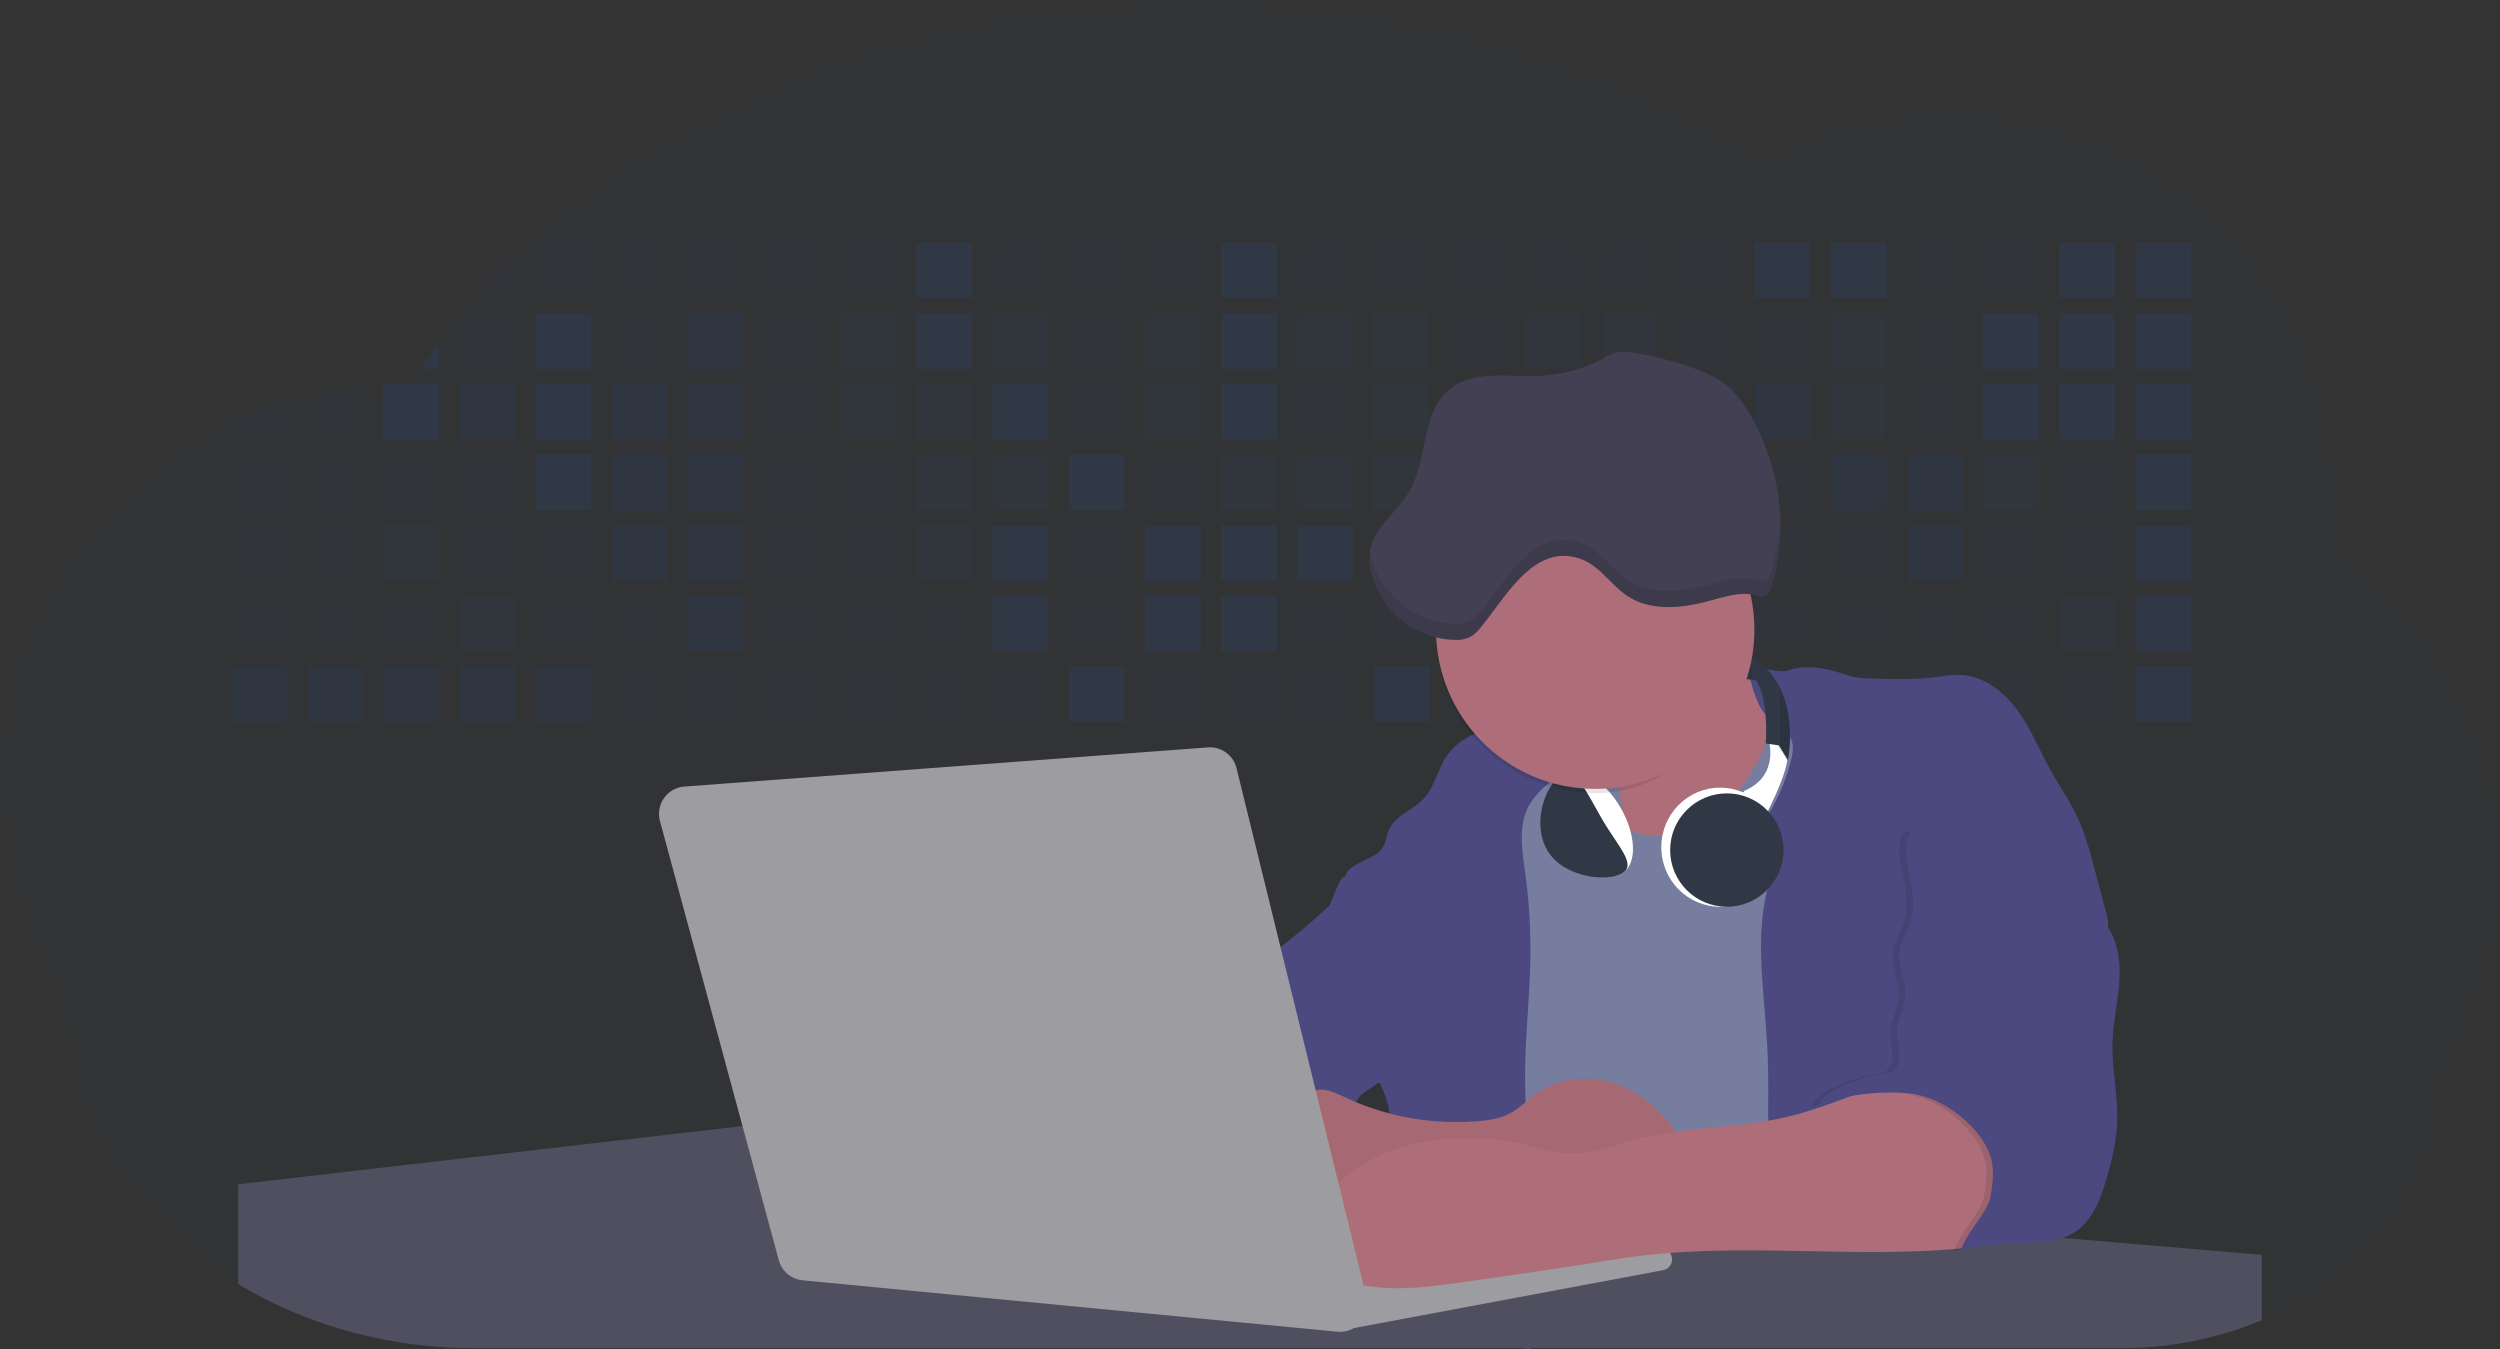 <svg id="aa7bae02-e79e-4d6b-a496-aba15f39787c" data-name="Layer 1" xmlns="http://www.w3.org/2000/svg" width="1144" height="617.32" viewBox="0 0 1144 617.32"><rect x="0" y="0" width="1144" height="617.32" fill="#333333" stroke="none"/><title>developer activity</title><path d="M1172,537.57a181.92,181.92,0,0,1-6.85,49.6,180.06,180.06,0,0,1-19.27,44.28c0,50.1-33.82,93.4-82.91,114a167.3,167.3,0,0,1-64.73,12.8H245.17c-40.25,0-77.55-10.86-108.14-29.36A185.76,185.76,0,0,1,112.2,711c-34-29.22-55.08-69.6-55.08-114.2A180.5,180.5,0,0,1,28,498.08c0-73.36,43.39-136.44,105.55-164.29a174.52,174.52,0,0,1,25.51-9.12q4.63-1.26,9.36-2.26a175.39,175.39,0,0,1,25.51-3.5q4.65-.29,9.35-.33H205c3.46,0,6.89.12,10.3.32l1.12-1.9q2.06-3.44,4.22-6.81,3.9-6.14,8.18-12.1,4.48-6.29,9.35-12.38l.83-1q2.76-3.44,5.64-6.8,9-10.49,19-20.35c72.11-70.68,185.08-116.18,312.08-116.18,98.82,0,189.15,27.55,258.34,73.07A174.18,174.18,0,0,1,920,191.86c97.74,0,177,80.37,177,179.51a184.9,184.9,0,0,1-1,18.78A180,180,0,0,1,1172,537.57Z" transform="translate(-28 -141.34)" fill="#303846" opacity="0.1"/><path d="M263.66,257.52v20.35h-19Q253.59,267.39,263.66,257.52Z" transform="translate(-28 -141.34)" fill="#303846" opacity="0.2"/><rect x="245.02" y="111.02" width="25.51" height="25.51" fill="#303846" opacity="0.2"/><rect x="279.88" y="111.02" width="25.51" height="25.51" fill="#303846" opacity="0.2"/><rect x="314.75" y="111.02" width="25.51" height="25.51" fill="#303846" opacity="0.2"/><rect x="349.61" y="111.02" width="25.51" height="25.51" fill="#303846" opacity="0.2"/><rect x="384.48" y="111.02" width="25.51" height="25.51" fill="#303846" opacity="0.2"/><rect x="419.35" y="111.02" width="25.51" height="25.51" fill="#303846"/><rect x="454.21" y="111.02" width="25.51" height="25.51" fill="#303846" opacity="0.2"/><rect x="489.08" y="111.02" width="25.51" height="25.51" fill="#303846" opacity="0.2"/><rect x="523.94" y="111.02" width="25.51" height="25.51" fill="#303846" opacity="0.2"/><rect x="558.81" y="111.02" width="25.51" height="25.51" fill="#303846"/><rect x="593.68" y="111.02" width="25.51" height="25.51" fill="#303846" opacity="0.2"/><rect x="628.54" y="111.02" width="25.51" height="25.51" fill="#303846" opacity="0.2"/><rect x="663.41" y="111.02" width="25.51" height="25.51" fill="#303846" opacity="0.2"/><rect x="698.28" y="111.02" width="25.51" height="25.51" fill="#303846" opacity="0.2"/><rect x="733.14" y="111.02" width="25.51" height="25.51" fill="#303846" opacity="0.2"/><rect x="768.01" y="111.02" width="25.51" height="25.51" fill="#303846" opacity="0.2"/><rect x="802.87" y="111.02" width="25.51" height="25.51" fill="#303846"/><rect x="837.74" y="111.02" width="25.51" height="25.51" fill="#303846"/><rect x="872.61" y="111.02" width="25.51" height="25.51" fill="#303846" opacity="0.2"/><rect x="907.47" y="111.02" width="25.51" height="25.51" fill="#303846" opacity="0.2"/><rect x="942.34" y="111.02" width="25.51" height="25.51" fill="#303846"/><rect x="977.2" y="111.02" width="25.51" height="25.51" fill="#303846"/><path d="M228.8,298.08v12.1h-8.18Q224.52,304,228.8,298.08Z" transform="translate(-28 -141.34)" fill="#303846"/><rect x="210.15" y="143.33" width="25.51" height="25.51" fill="#303846" opacity="0.2"/><rect x="245.02" y="143.33" width="25.51" height="25.51" fill="#303846"/><rect x="279.88" y="143.33" width="25.51" height="25.51" fill="#303846" opacity="0.2"/><rect x="314.75" y="143.33" width="25.51" height="25.51" fill="#303846" opacity="0.7"/><rect x="349.61" y="143.33" width="25.51" height="25.51" fill="#303846" opacity="0.2"/><rect x="384.48" y="143.33" width="25.51" height="25.51" fill="#303846" opacity="0.4"/><rect x="419.35" y="143.33" width="25.51" height="25.51" fill="#303846"/><rect x="454.21" y="143.33" width="25.51" height="25.51" fill="#303846" opacity="0.4"/><rect x="489.08" y="143.33" width="25.51" height="25.51" fill="#303846" opacity="0.2"/><rect x="523.94" y="143.33" width="25.51" height="25.51" fill="#303846" opacity="0.4"/><rect x="558.81" y="143.33" width="25.51" height="25.51" fill="#303846"/><rect x="593.68" y="143.33" width="25.51" height="25.51" fill="#303846" opacity="0.4"/><rect x="628.54" y="143.33" width="25.51" height="25.51" fill="#303846" opacity="0.4"/><rect x="663.41" y="143.33" width="25.51" height="25.51" fill="#303846" opacity="0.2"/><rect x="698.28" y="143.33" width="25.51" height="25.51" fill="#303846" opacity="0.4"/><rect x="733.14" y="143.33" width="25.51" height="25.51" fill="#303846" opacity="0.4"/><rect x="768.01" y="143.33" width="25.51" height="25.51" fill="#303846" opacity="0.2"/><rect x="802.87" y="143.33" width="25.51" height="25.51" fill="#303846" opacity="0.2"/><rect x="837.74" y="143.33" width="25.51" height="25.51" fill="#303846" opacity="0.4"/><rect x="872.61" y="143.33" width="25.51" height="25.51" fill="#303846" opacity="0.2"/><rect x="907.47" y="143.33" width="25.51" height="25.51" fill="#303846"/><rect x="942.34" y="143.33" width="25.51" height="25.51" fill="#303846"/><rect x="977.2" y="143.33" width="25.51" height="25.51" fill="#303846"/><path d="M159.06,324.67V342.5H133.55v-8.71A174.52,174.52,0,0,1,159.06,324.67Z" transform="translate(-28 -141.34)" fill="#303846" opacity="0.2"/><polygon points="165.93 177.57 165.93 201.16 140.42 201.16 140.42 181.07 165.93 177.57" fill="#303846" opacity="0.2"/><rect x="175.28" y="175.65" width="25.51" height="25.51" fill="#303846"/><rect x="210.15" y="175.65" width="25.51" height="25.51" fill="#303846" opacity="0.7"/><rect x="245.02" y="175.65" width="25.51" height="25.51" fill="#303846"/><rect x="279.88" y="175.65" width="25.51" height="25.51" fill="#303846" opacity="0.7"/><rect x="314.75" y="175.65" width="25.51" height="25.51" fill="#303846" opacity="0.7"/><rect x="349.61" y="175.65" width="25.51" height="25.51" fill="#303846" opacity="0.2"/><rect x="384.48" y="175.65" width="25.51" height="25.51" fill="#303846" opacity="0.4"/><rect x="419.35" y="175.65" width="25.51" height="25.51" fill="#303846" opacity="0.4"/><rect x="454.21" y="175.65" width="25.51" height="25.51" fill="#303846"/><rect x="489.08" y="175.65" width="25.51" height="25.51" fill="#303846" opacity="0.2"/><rect x="523.94" y="175.65" width="25.51" height="25.51" fill="#303846" opacity="0.4"/><rect x="558.81" y="175.65" width="25.51" height="25.51" fill="#303846"/><rect x="593.68" y="175.65" width="25.51" height="25.51" fill="#303846" opacity="0.2"/><rect x="628.54" y="175.65" width="25.51" height="25.51" fill="#303846" opacity="0.4"/><rect x="663.41" y="175.65" width="25.51" height="25.51" fill="#303846" opacity="0.2"/><rect x="698.28" y="175.65" width="25.51" height="25.51" fill="#303846"/><rect x="733.14" y="175.65" width="25.51" height="25.51" fill="#303846" opacity="0.2"/><rect x="768.01" y="175.65" width="25.51" height="25.51" fill="#303846" opacity="0.7"/><rect x="802.87" y="175.65" width="25.51" height="25.51" fill="#303846" opacity="0.7"/><rect x="837.74" y="175.65" width="25.51" height="25.51" fill="#303846" opacity="0.4"/><rect x="872.61" y="175.65" width="25.51" height="25.51" fill="#303846" opacity="0.2"/><rect x="907.47" y="175.65" width="25.51" height="25.51" fill="#303846"/><rect x="942.34" y="175.65" width="25.51" height="25.51" fill="#303846"/><rect x="977.2" y="175.65" width="25.51" height="25.51" fill="#303846"/><rect x="105.55" y="207.96" width="25.51" height="25.51" fill="#303846" opacity="0.2"/><rect x="140.42" y="207.96" width="25.51" height="25.51" fill="#303846" opacity="0.2"/><rect x="175.28" y="207.96" width="25.51" height="25.51" fill="#303846" opacity="0.2"/><rect x="210.15" y="207.96" width="25.51" height="25.51" fill="#303846" opacity="0.2"/><rect x="245.02" y="207.96" width="25.51" height="25.51" fill="#303846"/><rect x="279.88" y="207.96" width="25.51" height="25.51" fill="#303846" opacity="0.7"/><rect x="314.75" y="207.96" width="25.51" height="25.51" fill="#303846" opacity="0.7"/><rect x="349.61" y="207.96" width="25.51" height="25.51" fill="#303846" opacity="0.2"/><rect x="384.48" y="207.96" width="25.51" height="25.51" fill="#303846" opacity="0.2"/><rect x="419.35" y="207.96" width="25.51" height="25.51" fill="#303846" opacity="0.4"/><rect x="454.21" y="207.96" width="25.51" height="25.51" fill="#303846" opacity="0.4"/><rect x="489.08" y="207.96" width="25.51" height="25.51" fill="#303846"/><rect x="523.94" y="207.96" width="25.51" height="25.51" fill="#303846" opacity="0.2"/><rect x="558.81" y="207.96" width="25.51" height="25.51" fill="#303846" opacity="0.4"/><rect x="593.68" y="207.96" width="25.51" height="25.51" fill="#303846" opacity="0.4"/><rect x="628.54" y="207.96" width="25.51" height="25.51" fill="#303846" opacity="0.4"/><rect x="663.41" y="207.96" width="25.51" height="25.51" fill="#303846" opacity="0.4"/><rect x="698.28" y="207.96" width="25.51" height="25.51" fill="#303846" opacity="0.2"/><rect x="733.14" y="207.96" width="25.51" height="25.51" fill="#303846" opacity="0.2"/><rect x="768.01" y="207.96" width="25.51" height="25.51" fill="#303846" opacity="0.2"/><rect x="802.87" y="207.96" width="25.51" height="25.51" fill="#303846" opacity="0.2"/><rect x="837.74" y="207.96" width="25.51" height="25.51" fill="#303846" opacity="0.7"/><rect x="872.61" y="207.96" width="25.51" height="25.51" fill="#303846" opacity="0.7"/><rect x="907.47" y="207.96" width="25.51" height="25.51" fill="#303846" opacity="0.4"/><rect x="942.34" y="207.96" width="25.51" height="25.51" fill="#303846" opacity="0.2"/><rect x="977.2" y="207.96" width="25.51" height="25.51" fill="#303846"/><rect x="105.55" y="240.28" width="25.51" height="25.51" fill="#303846" opacity="0.2"/><rect x="140.42" y="240.28" width="25.51" height="25.51" fill="#303846" opacity="0.2"/><rect x="175.28" y="240.28" width="25.51" height="25.51" fill="#303846" opacity="0.4"/><rect x="210.15" y="240.28" width="25.51" height="25.51" fill="#303846" opacity="0.2"/><rect x="245.02" y="240.28" width="25.51" height="25.51" fill="#303846" opacity="0.2"/><rect x="279.88" y="240.28" width="25.51" height="25.51" fill="#303846" opacity="0.7"/><rect x="314.75" y="240.28" width="25.51" height="25.51" fill="#303846" opacity="0.7"/><rect x="349.61" y="240.28" width="25.51" height="25.51" fill="#303846" opacity="0.2"/><rect x="384.48" y="240.28" width="25.51" height="25.51" fill="#303846" opacity="0.2"/><rect x="419.35" y="240.28" width="25.51" height="25.51" fill="#303846" opacity="0.4"/><rect x="454.21" y="240.28" width="25.51" height="25.51" fill="#303846"/><rect x="489.08" y="240.28" width="25.51" height="25.51" fill="#303846" opacity="0.2"/><rect x="523.94" y="240.28" width="25.51" height="25.51" fill="#303846"/><rect x="558.81" y="240.28" width="25.51" height="25.51" fill="#303846"/><rect x="593.68" y="240.28" width="25.51" height="25.51" fill="#303846"/><rect x="628.54" y="240.28" width="25.51" height="25.51" fill="#303846" opacity="0.2"/><rect x="663.41" y="240.28" width="25.51" height="25.51" fill="#303846"/><rect x="698.28" y="240.28" width="25.51" height="25.51" fill="#303846" opacity="0.2"/><rect x="733.14" y="240.28" width="25.51" height="25.51" fill="#303846" opacity="0.2"/><rect x="768.01" y="240.28" width="25.51" height="25.51" fill="#303846" opacity="0.2"/><rect x="802.87" y="240.28" width="25.51" height="25.51" fill="#303846" opacity="0.2"/><rect x="837.74" y="240.28" width="25.51" height="25.51" fill="#303846" opacity="0.2"/><rect x="872.61" y="240.28" width="25.51" height="25.51" fill="#303846" opacity="0.7"/><rect x="907.47" y="240.28" width="25.51" height="25.51" fill="#303846" opacity="0.2"/><rect x="942.34" y="240.28" width="25.51" height="25.51" fill="#303846" opacity="0.2"/><rect x="977.2" y="240.28" width="25.51" height="25.51" fill="#303846"/><rect x="105.55" y="272.59" width="25.51" height="25.51" fill="#303846" opacity="0.2"/><rect x="140.42" y="272.59" width="25.51" height="25.51" fill="#303846" opacity="0.2"/><rect x="175.28" y="272.59" width="25.51" height="25.51" fill="#303846" opacity="0.2"/><rect x="210.15" y="272.59" width="25.51" height="25.51" fill="#303846" opacity="0.4"/><rect x="245.02" y="272.59" width="25.51" height="25.51" fill="#303846" opacity="0.2"/><rect x="279.88" y="272.59" width="25.51" height="25.51" fill="#303846" opacity="0.2"/><rect x="314.75" y="272.59" width="25.51" height="25.51" fill="#303846" opacity="0.7"/><rect x="349.61" y="272.59" width="25.51" height="25.51" fill="#303846" opacity="0.2"/><rect x="384.48" y="272.59" width="25.51" height="25.51" fill="#303846" opacity="0.2"/><rect x="419.35" y="272.59" width="25.51" height="25.51" fill="#303846" opacity="0.2"/><rect x="454.21" y="272.59" width="25.51" height="25.51" fill="#303846"/><rect x="489.08" y="272.59" width="25.51" height="25.51" fill="#303846" opacity="0.2"/><rect x="523.94" y="272.59" width="25.51" height="25.51" fill="#303846"/><rect x="558.81" y="272.59" width="25.51" height="25.51" fill="#303846"/><rect x="593.68" y="272.59" width="25.51" height="25.51" fill="#303846" opacity="0.2"/><rect x="628.54" y="272.59" width="25.51" height="25.51" fill="#303846" opacity="0.2"/><rect x="663.41" y="272.59" width="25.51" height="25.51" fill="#303846" opacity="0.2"/><rect x="698.28" y="272.59" width="25.51" height="25.51" fill="#303846" opacity="0.2"/><rect x="733.14" y="272.59" width="25.51" height="25.51" fill="#303846" opacity="0.2"/><rect x="768.01" y="272.59" width="25.51" height="25.51" fill="#303846" opacity="0.2"/><rect x="802.87" y="272.59" width="25.51" height="25.51" fill="#303846" opacity="0.2"/><rect x="837.74" y="272.59" width="25.51" height="25.51" fill="#303846" opacity="0.2"/><rect x="872.61" y="272.59" width="25.51" height="25.51" fill="#303846" opacity="0.2"/><rect x="907.47" y="272.59" width="25.51" height="25.51" fill="#303846" opacity="0.2"/><rect x="942.34" y="272.59" width="25.51" height="25.51" fill="#303846" opacity="0.4"/><rect x="977.2" y="272.59" width="25.51" height="25.51" fill="#303846"/><rect x="105.55" y="304.91" width="25.51" height="25.51" fill="#303846" opacity="0.7"/><rect x="140.42" y="304.91" width="25.51" height="25.51" fill="#303846" opacity="0.7"/><rect x="175.28" y="304.91" width="25.51" height="25.51" fill="#303846" opacity="0.7"/><rect x="210.15" y="304.91" width="25.51" height="25.51" fill="#303846" opacity="0.7"/><rect x="245.02" y="304.91" width="25.51" height="25.51" fill="#303846" opacity="0.7"/><rect x="279.88" y="304.91" width="25.51" height="25.51" fill="#303846" opacity="0.2"/><rect x="314.75" y="304.91" width="25.51" height="25.51" fill="#303846" opacity="0.2"/><rect x="349.61" y="304.91" width="25.51" height="25.51" fill="#303846" opacity="0.2"/><rect x="384.48" y="304.91" width="25.51" height="25.51" fill="#303846" opacity="0.2"/><rect x="419.35" y="304.91" width="25.51" height="25.51" fill="#303846" opacity="0.2"/><rect x="454.21" y="304.91" width="25.51" height="25.51" fill="#303846" opacity="0.2"/><rect x="489.08" y="304.91" width="25.51" height="25.51" fill="#303846"/><rect x="523.94" y="304.91" width="25.51" height="25.51" fill="#303846" opacity="0.2"/><rect x="558.81" y="304.91" width="25.51" height="25.51" fill="#303846" opacity="0.2"/><rect x="593.68" y="304.91" width="25.51" height="25.51" fill="#303846" opacity="0.2"/><rect x="628.54" y="304.91" width="25.51" height="25.51" fill="#303846"/><rect x="663.41" y="304.91" width="25.51" height="25.51" fill="#303846" opacity="0.2"/><rect x="698.28" y="304.91" width="25.51" height="25.51" fill="#303846" opacity="0.2"/><rect x="733.14" y="304.91" width="25.51" height="25.51" fill="#303846" opacity="0.2"/><rect x="768.01" y="304.91" width="25.51" height="25.51" fill="#303846" opacity="0.2"/><rect x="802.87" y="304.91" width="25.51" height="25.51" fill="#303846" opacity="0.2"/><rect x="837.74" y="304.91" width="25.51" height="25.51" fill="#303846" opacity="0.2"/><rect x="872.61" y="304.91" width="25.51" height="25.51" fill="#303846" opacity="0.2"/><rect x="907.47" y="304.91" width="25.51" height="25.51" fill="#303846" opacity="0.2"/><rect x="942.34" y="304.91" width="25.51" height="25.51" fill="#303846" opacity="0.2"/><rect x="977.2" y="304.91" width="25.51" height="25.51" fill="#303846"/><circle cx="734.52" cy="363.89" r="34.87" fill="#767d9f"/><path d="M760.71,460.87q5.22,22.78,8.86,45.9c.73,4.58,1.38,9.41-.28,13.74-1.39,3.61-4.22,6.43-6.44,9.59s-3.9,7.21-2.55,10.83,5.29,5.6,9.05,6.62c10.76,2.9,22.23.79,32.94-2.35a53.29,53.29,0,0,0,13.81-5.72c4.54-2.88,8.26-6.88,11.68-11,15.61-18.93,25.83-41.65,35.45-64.23a39.12,39.12,0,0,1-33.11-13.34c-3.94-4.63-6.83-11.08-4.61-16.74-6.51,3.57-14.24,3.81-21.25,6.25a75.49,75.49,0,0,0-12.5,6.15q-7.18,4.15-14.28,8.46C772.07,458.29,767,461.19,760.71,460.87Z" transform="translate(-28 -141.34)" fill="#ae6e79"/><path d="M833.64,487.05c-6.11,11.89-14.06,23.32-25.41,30.4s-26.63,9-38,2c-5.6-3.42-9.84-8.62-14.73-13s-11-8.13-17.57-7.56c-7.24.63-12.91,6.28-17.76,11.69-7.36,8.22-14.47,16.79-19.68,26.52-10,18.7-12.37,40.56-11.93,61.76s3.51,42.29,3.58,63.49c.1,26.08-4.32,51.95-8.79,77.64,41.1-5.06,82.25,6,123.44,10.19,26.36,2.71,52.92,2.65,79.42,2.58,4.66,0,9.62-.12,13.5-2.7a18.2,18.2,0,0,0,5.59-6.64c3.66-6.75,5.13-14.45,6.15-22.06,2.59-19.22,2.67-38.68,2.74-58.08.18-47,.35-94.17-5.62-140.8-1.47-11.47-3.35-23-7.75-33.73s-11.58-20.6-21.62-26.35c-6.45-3.7-21.4-10.14-29-6.41C841.67,460.15,837.73,479.09,833.64,487.05Z" transform="translate(-28 -141.34)" fill="#767d9f"/><path d="M836.68,619.77c-1.55-29-7.86-59.95,5.57-85.69,3.3-6.32-8.54-14.21-4.88-20.33a92.08,92.08,0,0,0,10.06-23.93c.76-2.89,1.37-5.95.65-8.85-1.33-5.29-6.56-8.44-11-11.66-4.9-3.56-7.42-14.41-9-20.28s12.57,1.2,18.26-.89c7.9-2.89,17.94-1.07,25.82,1.86,4.4,1.62,9.18,1.76,13.87,1.88,9.11.24,18.25.47,27.29-.65,4.06-.51,8.13-1.28,12.21-1.05,10.41.59,19.46,7.71,25.62,16.13s10.08,18.23,15.13,27.35c4.21,7.6,9.23,14.78,12.82,22.69,3.18,7,5.19,14.52,7.18,22l5.13,19.19a25.58,25.58,0,0,1,1.26,8.51c-.26,3.07-1.62,5.93-3,8.66A164.12,164.12,0,0,1,971,603.2c-10.79,13.23-23.89,25.16-30.3,41-2.5,6.17-3.89,12.73-5.16,19.27a707.94,707.94,0,0,0-10.9,79.15,174.2,174.2,0,0,0-36.52-12.21,177.61,177.61,0,0,0-19-3c-5.59-.58-12.8.52-18.12-1-8.9-2.53-9.88-17.58-11.23-25.46-2.16-12.55-2.59-25.32-2.67-38C837,648.53,837.45,634.14,836.68,619.77Z" transform="translate(-28 -141.34)" fill="#4c4981"/><path d="M641.23,565.54c4.21,24,8.85,48.07,18,70.62-.23.22-.46.42-.69.62-.81.69-1.65,1.34-2.53,2-2.05,1.44-4.3,2.66-6,4.54a8,8,0,0,0-1.5,2.45,5.48,5.48,0,0,0,0,4.47c-4.77,2.11-10.31,1.46-15.66,1.26-4.61-.17-9.08,0-12.78,2.53-5.14,3.54-6.69,10.34-7.52,16.52q-.46,3.38-.79,6.77-.32,3.15-.52,6.32a188.61,188.61,0,0,0-.19,21q.08,1.92.21,3.84c-16.34-.39-31.23-8.91-45.32-17.19-3.22-1.89-6.54-3.88-8.63-7A15.8,15.8,0,0,1,555,674c0-.51.09-1,.16-1.52a41.58,41.58,0,0,1,2.29-8.68,107.2,107.2,0,0,1,19.19-32.65c3.58-4.18,7.61-8.27,9.28-13.52.73-2.29,1-4.72,1.74-7,3.32-9.88,15.3-14.55,19.4-24.14,1-2.29,1.46-4.8,2.7-7a17.63,17.63,0,0,1,4.25-4.75c.73-.61,1.49-1.2,2.24-1.79q10.54-8.26,20.31-17.45,1.82-1.71,3.6-3.46A59.48,59.48,0,0,0,641.23,565.54Z" transform="translate(-28 -141.34)" fill="#4c4981"/><path d="M742,494.56c-1.44,1.52-3,2.95-4.53,4.37l-.41.37-1.62,1.5a39,39,0,0,0-7.55,8.79l-.17.28c-5.1,9.13-3.21,20.37-1.79,30.74a261.55,261.55,0,0,1,2.37,39c-.26,18-2.38,35.88-2.42,53.86,0,4.08.09,8.15.27,12.23.29,6.63.79,13.25,1.39,19.87.65,7.26,1.43,14.51,2.16,21.76.58,5.61,1.13,11.21,1.59,16.81.23,2.9.45,5.79.63,8.69.21,3.4.38,6.81.48,10.21h0c.07,2.16.11,4.31.11,6.47,0,1.23,0,2.45,0,3.67q0,3.51-.19,7-.2,4.49-.61,9c-.31,3.27-.86,6.84-3.16,9.14-.14.14-.29.27-.44.4l-3.24-.4a332.72,332.72,0,0,0-67.3-1.2c.49-3.38.94-6.75,1.38-10.14.2-1.6.4-3.21.59-4.82q.33-2.76.63-5.52c.23-2,.44-4,.64-6q.78-7.73,1.37-15.47.87-11.29,1.32-22.62.22-5.41.34-10.83.17-6.72.16-13.45,0-6.54-.11-13.1c0-1.44-.06-2.88-.18-4.31a27.35,27.35,0,0,0-.53-3.83,49.87,49.87,0,0,0-3-8.48c-.22-.52-.43-1-.64-1.55-.12-.27-.23-.55-.34-.82,5.76-5.13,9.86-12,13.8-18.76,6.39-10.89,12.93-22.26,14-34.84s-5.18-26.71-17.2-30.55c-3.27-1-6.73-1.28-10.1-1.87-3.18-.56-9.81-1.83-13.49-4.11q-3,3.08-6,6.05a22.15,22.15,0,0,1,2.17-8.71l1.42.07a2.71,2.71,0,0,1-.16-1c0-1.07.74-2.28,2.32-3.62,4.71-4,12.12-4.89,15.09-10.3,1.24-2.25,1.45-4.93,2.45-7.29,2.87-6.73,11.11-9.21,16.07-14.59s6.2-13,10.21-19a28.62,28.62,0,0,1,12-10c.4-.19.81-.38,1.22-.55,8.3-3.55,18.16-4.36,26.76-4.34,3.34,0,12,.1,16.24,1.79a5.32,5.32,0,0,1,1.85,1.13C752.37,480.61,745.34,491,742,494.56Z" transform="translate(-28 -141.34)" fill="#4c4981"/><path d="M642.72,542.69a60.88,60.88,0,0,1,46.74,4.87c7.2,4,13.66,9.58,17.62,16.78,5.95,10.8,5.69,23.82,5.27,36.15-.21,6.17-.48,12.56-3.2,18.1C706,625,700.06,629.4,694,633a42.24,42.24,0,0,1-12.32,5.33c-6.72,1.46-13.7.22-20.47-1-7.36-1.36-15.26-3-20.37-8.48-3-3.18-4.64-7.31-6.26-11.35q-3.49-8.75-7-17.48c-4.05-10.11-5.42-18.52-.07-28.37,2.43-4.49,5.4-8.69,7.8-13.21C636.51,556.14,640.81,543.28,642.72,542.69Z" transform="translate(-28 -141.34)" fill="#4c4981"/><path d="M1063,715.56v29.9a167.3,167.3,0,0,1-64.73,12.8H728.58c-.14.14-.29.27-.44.4l-3.24-.4H245.17c-40.25,0-77.55-10.86-108.14-29.36V683.25l230.72-26.63.18,0L502.29,668l34.77,3,18.06,1.53,37.38,3.17,19.23,1.63,28,2.38,3.94.33,20.18,1.71L691.23,684l38.5,3.26,64.18,5.45,45.15,3.83,74.14,6.29,14.1,1.19,1.52.13,1.32.11,18.62,1.58,20.44,1.74,2.37.2Z" transform="translate(-28 -141.34)" fill="#504f60"/><polygon points="764 573.12 474.86 523.77 463.65 580.46 596.19 596.33 637 601.44 749.26 579.33 764 573.12" fill="#9c9ca1"/><path d="M642.33,739.94l144.86-27.23a5,5,0,0,1,5.94,4.93h0a5,5,0,0,1-4.09,4.93L647.57,749.06Z" transform="translate(-28 -141.34)" fill="#9c9ca1"/><path d="M705.17,654.31c4.51-.42,9.08-1.13,13.14-3.13,5-2.49,8.89-6.78,13.52-9.94,10.18-7,23.8-7.94,35.47-3.92s21.41,12.63,28.23,22.91c4.53,6.85,7.93,15.59,4.73,23.15a30.51,30.51,0,0,1-4.12,6.44l-8.34,10.9a29,29,0,0,1-5.66,6.09c-3.12,2.27-7,3.2-10.82,3.76-10.15,1.48-20.48.64-30.71,1.32-17.57,1.17-34.73,6.83-52.34,6.64-10.12-.11-20.11-2.15-30-4.19l-43.77-9c-7.62-1.56-16.23-3.84-19.82-10.75-1.61-3.11-1.91-6.71-2.1-10.21-.52-9.64,0-20.36,6.68-27.31,6.28-6.52,16.21-8.58,23.71-13.4,9.18-5.91,12.21-4,21.89.44A120,120,0,0,0,705.17,654.31Z" transform="translate(-28 -141.34)" fill="#ae6e79"/><path d="M705.17,654.31c4.51-.42,9.08-1.13,13.14-3.13,5-2.49,8.89-6.78,13.52-9.94,10.18-7,23.8-7.94,35.47-3.92s21.41,12.63,28.23,22.91c4.53,6.85,7.93,15.59,4.73,23.15a30.51,30.51,0,0,1-4.12,6.44l-8.34,10.9a29,29,0,0,1-5.66,6.09c-3.12,2.27-7,3.2-10.82,3.76-10.15,1.48-20.48.64-30.71,1.32-17.57,1.17-34.73,6.83-52.34,6.64-10.12-.11-20.11-2.15-30-4.19l-43.77-9c-7.62-1.56-16.23-3.84-19.82-10.75-1.61-3.11-1.91-6.71-2.1-10.21-.52-9.64,0-20.36,6.68-27.31,6.28-6.52,16.21-8.58,23.71-13.4,9.18-5.91,12.21-4,21.89.44A120,120,0,0,0,705.17,654.31Z" transform="translate(-28 -141.34)" opacity="0.05"/><path d="M880.94,640.6c-12.28,4.75-24.63,9.52-37.49,12.35-21.56,4.75-44.12,4-65.51,9.43-11.3,2.88-22.53,7.52-34.14,6.58-5.19-.42-10.2-2-15.25-3.2-28.37-7-60.62-4.73-83.66,13.27-7.88,6.15-14.33,13.82-20.18,22a14.7,14.7,0,0,0,5.91,21.88A86.62,86.62,0,0,0,659,730.48c13.13,1.16,26.32-.7,39.38-2.56,19.38-2.75,38.77-5.51,58.1-8.6,6.94-1.11,13.88-2.26,20.86-3.14,50.23-6.35,101.37,1.37,151.73-3.93,5.09-.54,10.27-1.24,14.9-3.41,11.72-5.5,17.52-20,15.1-32.74s-11.76-23.33-23-29.83c-9.42-5.47-19.58-7.68-30.07-10C896.26,634,890.32,637,880.94,640.6Z" transform="translate(-28 -141.34)" fill="#ae6e79"/><path d="M988.67,564.44c5.54,7.26,6.72,17,6.12,26.09s-2.76,18.08-3.08,27.21c-.44,12.52,2.58,25,2.07,37.48-.36,8.73-2.43,17.29-4.88,25.67-2.89,9.89-7.07,20.52-16.2,25.27-12.12,6.31-37.54,2.76-50.29,7.7,1.16-7.23,12.28-17.7,13.44-24.93.8-5,1.61-10.14.75-15.15-1.1-6.39-4.85-12.06-9.3-16.78-7.08-7.51-16.32-13.16-26.47-15s-35-.33-43.12,6.08c-1-6.62,17.6-13,24.14-14.43,3.26-.73,7-.32,9.61-2.39,5-3.92,1.37-11.73,1.61-18,.19-5,3.11-9.58,3.7-14.58,1-8-4.22-16.15-2.17-24,.76-2.9,2.45-5.45,3.62-8.21,3.56-8.45,2-18.09.1-27.07-1.18-5.64-2.33-12,.81-16.81,2.91-4.49,11.17,11.5,16.46,10.76,17.47-2.45,33.28-15.4,47.39-4.8,7.19,5.4,8.13,11,11,18.71C976.77,554.6,984,558.36,988.67,564.44Z" transform="translate(-28 -141.34)" opacity="0.1"/><path d="M991.67,564.44c5.54,7.26,6.72,17,6.12,26.09s-2.76,18.08-3.08,27.21c-.44,12.52,2.58,25,2.07,37.48-.36,8.73-2.43,17.29-4.88,25.67-2.89,9.89-7.07,20.52-16.2,25.27-12.12,6.31-37.54,2.76-50.29,7.7,1.16-7.23,12.28-17.7,13.44-24.93.8-5,1.61-10.14.75-15.15-1.1-6.39-4.85-12.06-9.3-16.78-7.08-7.51-16.32-13.16-26.47-15s-35-.33-43.12,6.08c-1-6.62,17.6-13,24.14-14.43,3.26-.73,7-.32,9.61-2.39,5-3.92,1.37-11.73,1.61-18,.19-5,3.11-9.58,3.7-14.58,1-8-4.22-16.15-2.17-24,.76-2.9,2.45-5.45,3.62-8.21,3.56-8.45,2-18.09.1-27.07-1.18-5.64-2.33-12,.81-16.81,2.91-4.49,8.6-6.19,13.89-6.94a68.42,68.42,0,0,1,50,12.9c7.19,5.4,8.13,11,11,18.71C979.77,554.6,987,558.36,991.67,564.44Z" transform="translate(-28 -141.34)" fill="#4c4981"/><path d="M330,517.06,384.37,718a12.55,12.55,0,0,0,10.91,9.21L640,750.72a12.54,12.54,0,0,0,13.38-15.48L593.84,492.86a12.54,12.54,0,0,0-13.12-9.51L341.13,501.27A12.54,12.54,0,0,0,330,517.06Z" transform="translate(-28 -141.34)" fill="#9c9ca1"/><ellipse cx="787.11" cy="387.68" rx="26.9" ry="27.25" fill="#fff"/><path d="M837.2,479.31s5.67,16.86-11.06,23.95L824,507l10.48,10.34S847.4,493.77,846,485.4C846,485.4,844,476.9,837.2,479.31Z" transform="translate(-28 -141.34)" fill="#fff"/><circle cx="790.2" cy="388.99" r="25.94" fill="#303846"/><path d="M846.13,489.23l-4.12-6.8-6-.85c1.28-22.39-4.53-29.06-4.53-29.06l-1.35-.13-5.88-.57-11.06-11.48v-3.26c15.54,1.85,24.13,9.23,28.77,17.88C850.16,470.14,846.13,489.23,846.13,489.23Z" transform="translate(-28 -141.34)" fill="#303846"/><path d="M830.18,448.27v4.12l-5.88-.57-11.06-11.48S830.35,444.17,830.18,448.27Z" transform="translate(-28 -141.34)" stroke="#4c4981" stroke-miterlimit="10" opacity="0.1"/><path d="M846.13,489.23l-4.12-6.8V455C850.16,470.14,846.13,489.23,846.13,489.23Z" transform="translate(-28 -141.34)" stroke="#4c4981" stroke-miterlimit="10" opacity="0.1"/><ellipse cx="757.11" cy="518.2" rx="14.43" ry="26.32" transform="translate(-185.67 306.64) rotate(-30)" fill="#fff"/><path d="M761,516c7.27,12.59,16.19,21,9.29,25s-27,2-34.27-10.6-.67-30,6.23-34S753.72,503.38,761,516Z" transform="translate(-28 -141.34)" fill="#303846"/><path d="M825.73,425.3c0,40.23-27.53,79-67.76,79a72.85,72.85,0,0,1,0-145.7C798.2,358.64,825.73,385.06,825.73,425.3Z" transform="translate(-28 -141.34)" opacity="0.1"/><circle cx="729.97" cy="288.15" r="72.85" fill="#ae6e79"/><path d="M751.57,397.21c8.67,3.19,13.8,12.15,21.58,17.14,11,7,25.32,5.19,37.88,1.73,7-1.91,14.32-4.24,21.21-2.12a6,6,0,0,0,3.23.46c1.5-.43,2.24-2.09,2.73-3.57,8.52-25.4,4.69-54.17-8.17-77.67-3.32-6.06-7.3-11.92-12.78-16.13-4.32-3.31-9.4-5.48-14.52-7.33a145,145,0,0,0-28.88-7.13,17.94,17.94,0,0,0-5.27-.17c-2.41.39-4.57,1.69-6.72,2.85A68.78,68.78,0,0,1,732,313.38c-14,.53-30-2.77-40.79,6.21-13,10.77-9.76,31.78-18.19,46.4-5.58,9.67-16.34,16.69-18.11,27.7a25.57,25.57,0,0,0,.63,10.07c4.12,16.94,20.52,30.06,38,30.37a14.42,14.42,0,0,0,7.76-1.59,17.55,17.55,0,0,0,4.09-3.89C716.84,415.09,729.94,389.25,751.57,397.21Z" transform="translate(-28 -141.34)" fill="#444053"/><path d="M838.2,403.48c-.49,1.48-1.23,3.14-2.73,3.57a6,6,0,0,1-3.23-.46c-6.89-2.12-14.25.21-21.2,2.12-12.57,3.46-26.92,5.31-37.88-1.73-7.79-5-12.91-14-21.59-17.14-21.63-8-34.73,17.88-46.21,31.44a17.55,17.55,0,0,1-4.09,3.89,14.42,14.42,0,0,1-7.76,1.59c-17.42-.31-33.83-13.43-38-30.37-.23-1-.43-2-.58-3,0,.09,0,.17-.05.26a25.57,25.57,0,0,0,.63,10.07c4.12,16.94,20.53,30.06,38,30.37a14.42,14.42,0,0,0,7.76-1.59,17.55,17.55,0,0,0,4.09-3.89c11.48-13.56,24.58-39.4,46.21-31.44,8.68,3.19,13.8,12.15,21.59,17.14,11,7,25.31,5.19,37.88,1.73,7-1.91,14.31-4.24,21.2-2.12a6,6,0,0,0,3.23.46c1.5-.43,2.24-2.09,2.73-3.57a90.29,90.29,0,0,0,4.48-32.26A88.8,88.8,0,0,1,838.2,403.48Z" transform="translate(-28 -141.34)" opacity="0.1"/></svg>